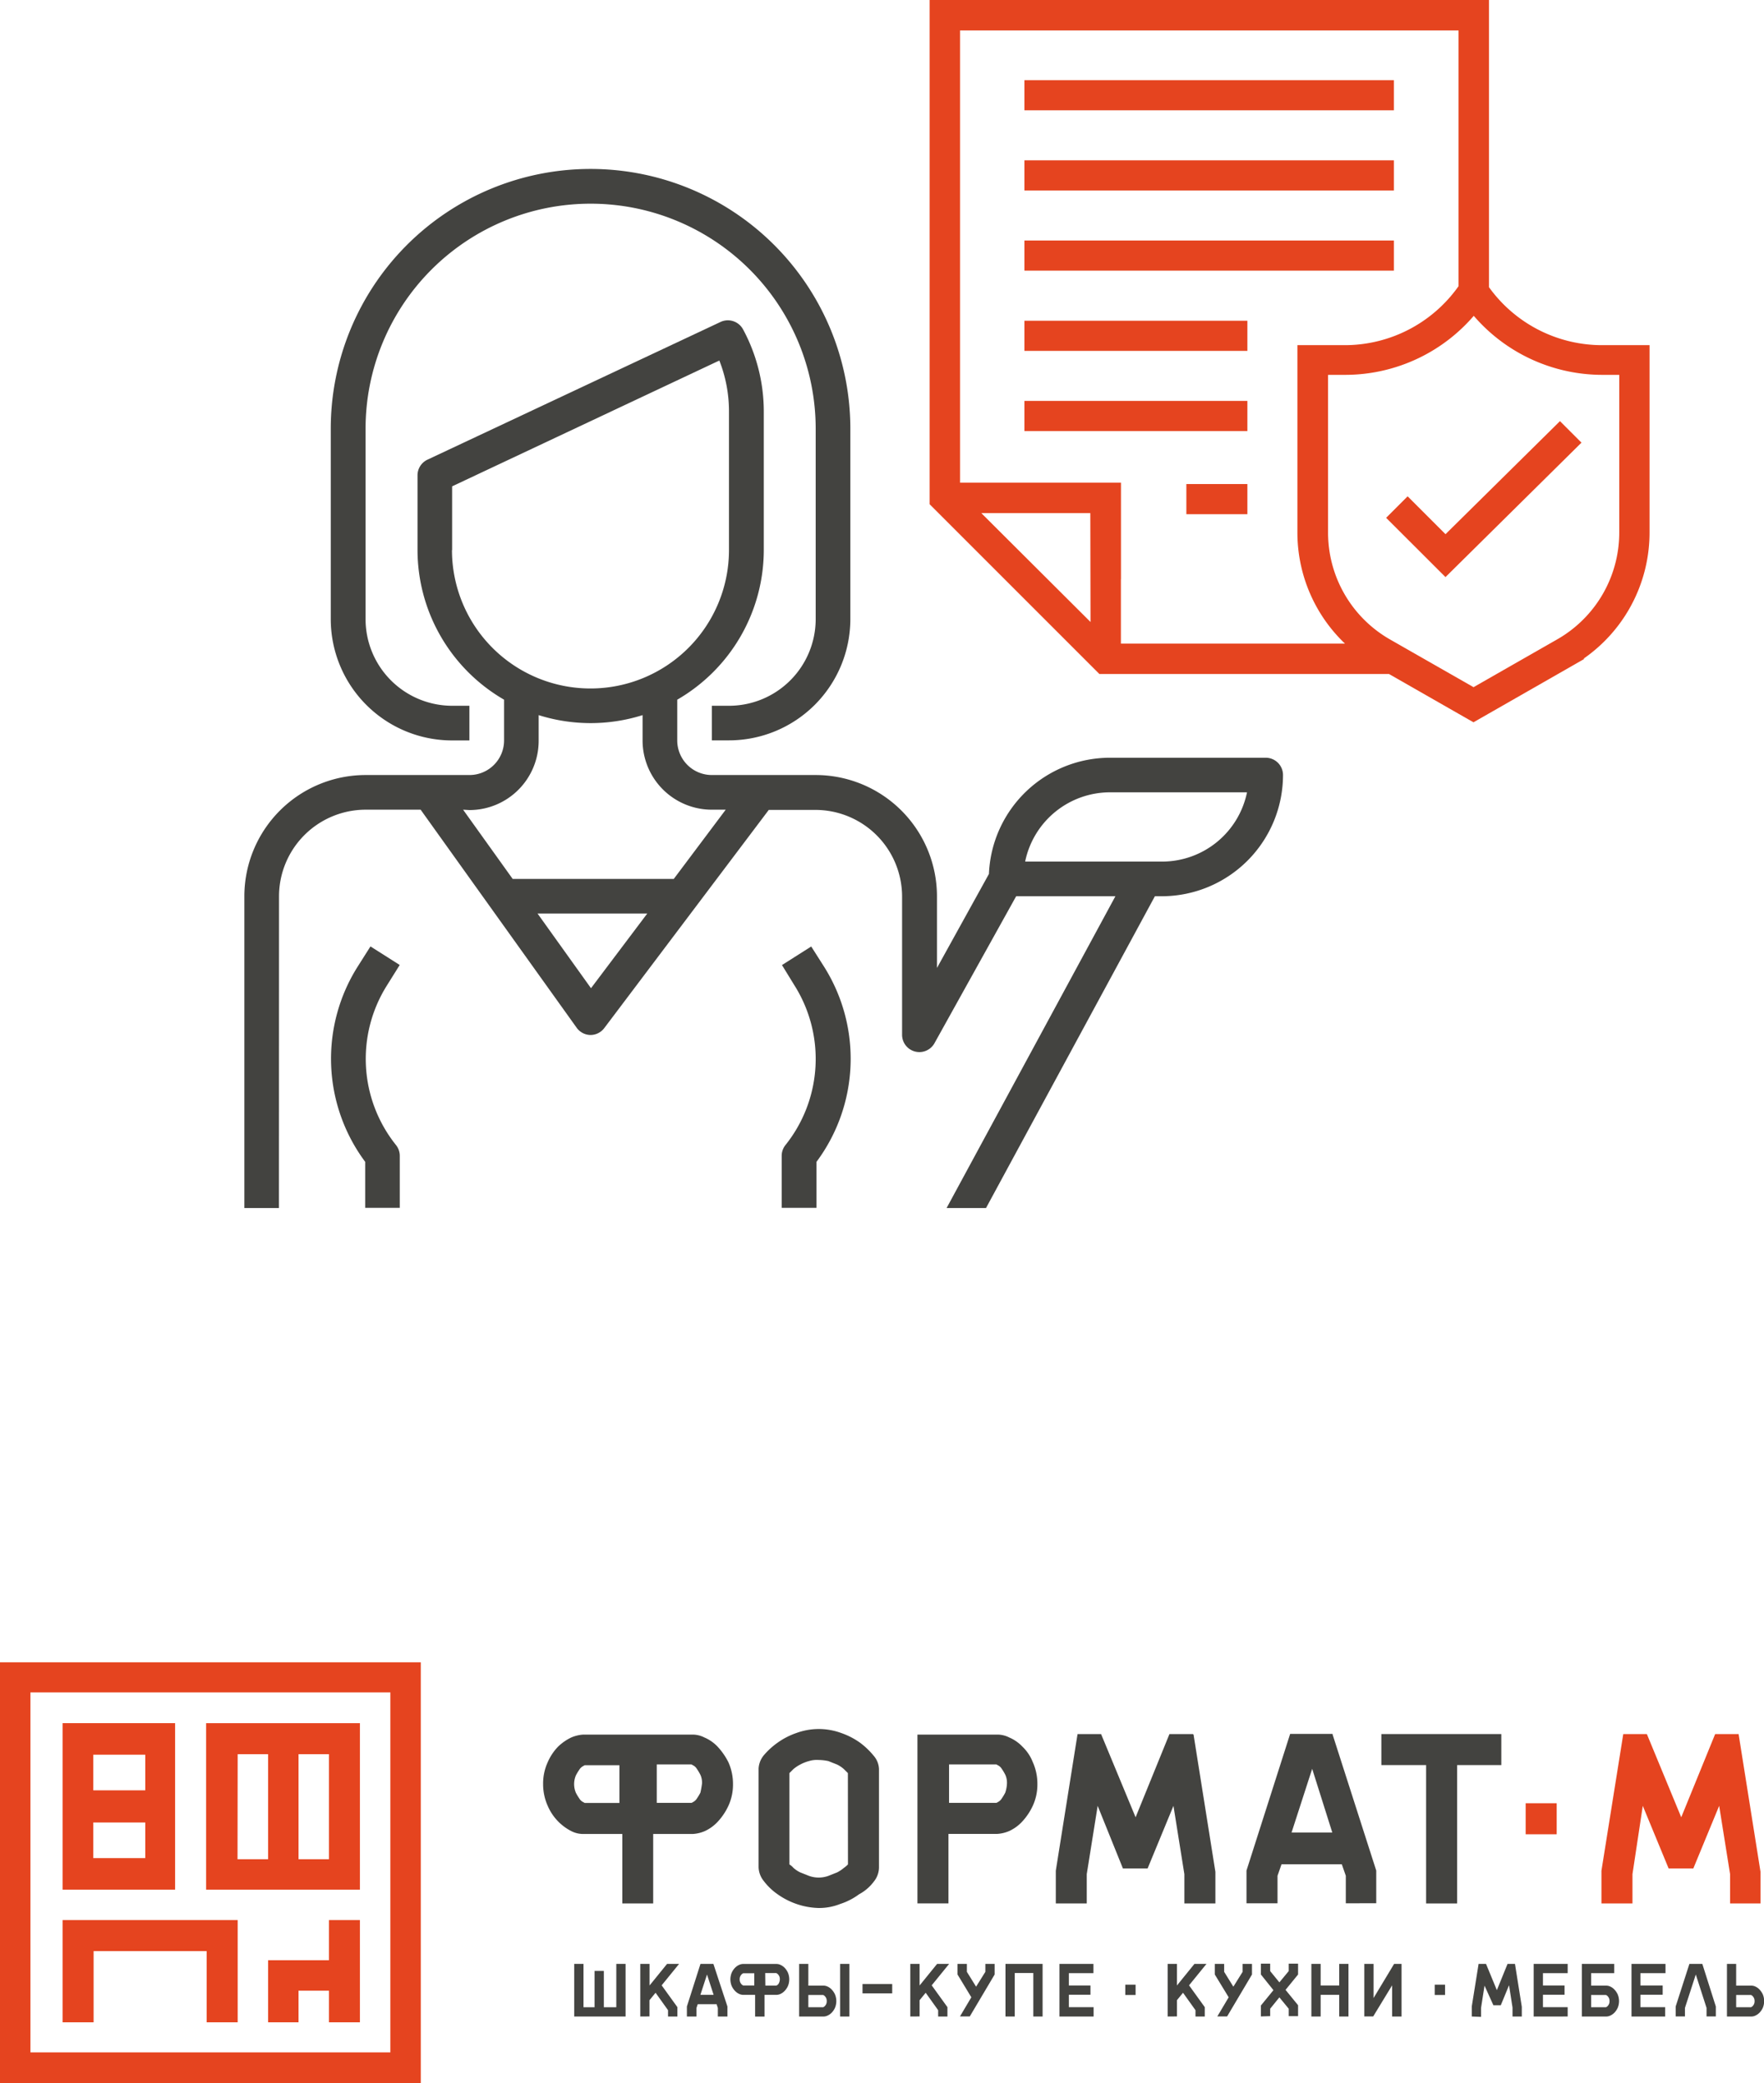 <svg xmlns="http://www.w3.org/2000/svg" viewBox="0 0 237.65 280.63"><defs><style>.cls-1,.cls-3{fill:#e5441f;}.cls-2{fill:#434340;}.cls-3{stroke:#e5441f;stroke-miterlimit:10;}</style></defs><title>Asset 17</title><g id="Layer_2" data-name="Layer 2"><g id="icons"><path class="cls-1" d="M0,280.63H56.69V223.94H0ZM4.1,228H52.59v48.49H4.1Z"/><path class="cls-1" d="M27.77,254.57H48.49V232.14H27.77Zm12.45-18.25h4.1v14.15h-4.1Zm-8.2,0h4.1v14.15H32Z"/><path class="cls-1" d="M23.67,232.14H8.43v22.43H23.59V232.14Zm-4.1,18.18h-7v-4.8h7Zm0-9.13h-7v-4.8h7Z"/><polygon class="cls-1" points="8.43 272.44 12.61 272.44 12.61 262.85 27.84 262.85 27.84 272.44 32.02 272.44 32.02 258.67 8.43 258.67 8.43 272.44"/><polygon class="cls-1" points="44.32 264.08 40.22 264.08 36.12 264.08 36.12 267.72 36.12 272.44 40.22 272.44 40.22 268.18 44.32 268.18 44.32 272.44 48.49 272.44 48.49 258.67 44.32 258.67 44.32 264.08"/><path class="cls-2" d="M96.68,235.31a5.3,5.3,0,0,0-1.78-1.24,3.52,3.52,0,0,0-1.62-.39H78.58a4.89,4.89,0,0,0-1.62.39,6.71,6.71,0,0,0-1.78,1.24,7,7,0,0,0-1.39,2.09,6.86,6.86,0,0,0-.62,2.94,7.13,7.13,0,0,0,.62,2.94,6.85,6.85,0,0,0,3.17,3.4,3.52,3.52,0,0,0,1.62.39h5.26v9.36H88v-9.36h5.34a4.89,4.89,0,0,0,1.62-.39,5.58,5.58,0,0,0,1.78-1.31,8.2,8.2,0,0,0,1.39-2.09,6.86,6.86,0,0,0,.62-2.94,7.13,7.13,0,0,0-.62-2.94A9,9,0,0,0,96.68,235.31Zm-13.23,7.58H78.81c-.08,0-.15-.08-.31-.15a1.31,1.31,0,0,1-.46-.46,6.8,6.8,0,0,1-.46-.77,3,3,0,0,1,0-2.32,6.8,6.8,0,0,1,.46-.77,1.31,1.31,0,0,1,.46-.46c.15-.08.23-.15.31-.15h4.64Zm10.91-1.39a6.8,6.8,0,0,1-.46.77,1.31,1.31,0,0,1-.46.46c-.15.08-.23.15-.31.15H88.48v-5.18h4.64c.08,0,.15.08.31.15a1.31,1.31,0,0,1,.46.46,6.8,6.8,0,0,1,.46.77,2.58,2.58,0,0,1,.23,1.16A12.14,12.14,0,0,1,94.36,241.5Z"/><path class="cls-2" d="M117.72,253.49a3.09,3.09,0,0,0,.7-1.86v-13.3a2.88,2.88,0,0,0-.7-1.78,10.29,10.29,0,0,0-1.86-1.78,10,10,0,0,0-2.55-1.31,8.75,8.75,0,0,0-6,0,9.87,9.87,0,0,0-2.55,1.31,10.1,10.1,0,0,0-1.86,1.7,3.06,3.06,0,0,0-.7,1.78v13.3a3.09,3.09,0,0,0,.7,1.86,8.19,8.19,0,0,0,1.86,1.78,10,10,0,0,0,2.55,1.31,9.84,9.84,0,0,0,2.94.54,7.62,7.62,0,0,0,2.94-.54,8.84,8.84,0,0,0,2.55-1.31A6,6,0,0,0,117.72,253.49Zm-3.48-2.32a3.36,3.36,0,0,1-.54.46,4.81,4.81,0,0,1-.93.62l-1.16.46a3.84,3.84,0,0,1-2.63,0l-1.16-.46a3.89,3.89,0,0,1-.93-.62,2.47,2.47,0,0,0-.54-.46v-12.3l.54-.54a4.81,4.81,0,0,1,.93-.62,5.19,5.19,0,0,1,1.16-.46,3.62,3.62,0,0,1,1.31-.15,6.81,6.81,0,0,1,1.31.15l1.16.46a3.89,3.89,0,0,1,.93.62l.54.54Z"/><path class="cls-2" d="M137.75,235.31a5.3,5.3,0,0,0-1.78-1.24,3.52,3.52,0,0,0-1.62-.39H123.6v22.74h4.18v-9.36h6.57a4.89,4.89,0,0,0,1.62-.39,5.58,5.58,0,0,0,1.78-1.31,8.2,8.2,0,0,0,1.39-2.09,6.86,6.86,0,0,0,.62-2.94,7.13,7.13,0,0,0-.62-2.94A5.82,5.82,0,0,0,137.75,235.31Zm-2.32,6.19a6.8,6.8,0,0,1-.46.77,1.31,1.31,0,0,1-.46.46c-.15.08-.23.15-.31.15h-6.34v-5.18h6.34c.08,0,.15.08.31.15a1.31,1.31,0,0,1,.46.46,6.8,6.8,0,0,1,.46.77,2.58,2.58,0,0,1,.23,1.16A4.4,4.4,0,0,1,135.43,241.5Z"/><polygon class="cls-2" points="163.74 256.43 163.74 252.17 160.8 233.69 160.72 233.61 157.55 233.61 152.99 244.82 148.34 233.61 145.17 233.61 142.24 252.02 142.24 256.43 146.41 256.43 146.41 252.48 147.88 243.28 151.28 251.71 154.61 251.71 158.09 243.28 159.56 252.48 159.56 256.43 163.74 256.43"/><path class="cls-2" d="M185.41,256.4V252l-5.88-18.33v-.08h-5.72L167.93,252v4.41h4.18v-3.71l.54-1.55h8.12l.54,1.55v3.71ZM174,246.88l2.78-8.59,2.71,8.59Z"/><polygon class="cls-2" points="196.31 256.43 196.31 237.79 202.26 237.79 202.26 233.61 186.1 233.61 186.1 237.79 192.13 237.79 192.13 256.43 196.31 256.43"/><rect class="cls-1" x="205.54" y="242.93" width="4.18" height="4.18"/><polygon class="cls-1" points="233.08 256.43 237.18 256.43 237.18 252.17 234.24 233.69 234.24 233.61 231.07 233.61 226.5 244.82 221.87 233.61 218.69 233.61 215.75 252.02 215.75 256.43 219.93 256.43 219.93 252.48 221.32 243.28 224.8 251.71 228.13 251.71 231.61 243.28 233.08 252.48 233.08 256.43"/><path class="cls-2" d="M77.36,271.66v-7.09h1.25v7.09Zm6.88,0H77.38v-1.25h6.86Zm-4.14,0v-6.14h1.25v6.14Zm2.93,0v-7.09h1.25v7.09Z"/><path class="cls-2" d="M86.26,271.66v-7.09h1.25v2.91l2.36-2.91h1.62l-2.35,2.89,2.12,2.94v1.26H90v-.85l-1.68-2.35-.82,1v2.19Z"/><path class="cls-2" d="M92.54,271.66v-1.35l1.83-5.74h1.74L98,270.31v1.35H96.71v-1.15l-.17-.51H94l-.17.51v1.15Zm1.82-2.92h1.78L95.25,266Z"/><path class="cls-2" d="M101.82,268.74h-1.75a1.29,1.29,0,0,1-.5-.13,1.76,1.76,0,0,1-.55-.4,2.39,2.39,0,0,1-.44-.65,2.37,2.37,0,0,1,0-1.81,2.32,2.32,0,0,1,.44-.65,1.78,1.78,0,0,1,.55-.39,1.28,1.28,0,0,1,.5-.13h2.81Zm-.2-2.91h-1.49l-.11.06a.76.76,0,0,0-.16.15,1,1,0,0,0-.15.25.94.94,0,0,0-.06.36,1,1,0,0,0,.06.37,1,1,0,0,0,.15.25.76.76,0,0,0,.16.15l.11.06h1.49Zm.11,5.84v-7.09H103v7.09Zm.13-7.09h2.8a1.27,1.27,0,0,1,.5.13,1.79,1.79,0,0,1,.55.39,2.32,2.32,0,0,1,.44.65,2.37,2.37,0,0,1,0,1.81,2.39,2.39,0,0,1-.44.65,1.76,1.76,0,0,1-.55.4,1.29,1.29,0,0,1-.5.13h-1.75Zm1.25,2.91h1.49l.11-.06a.76.76,0,0,0,.16-.15A1,1,0,0,0,105,267a.94.94,0,0,0,.06-.37.92.92,0,0,0-.06-.36,1,1,0,0,0-.15-.25.76.76,0,0,0-.16-.15l-.11-.06h-1.49Z"/><path class="cls-2" d="M108.9,264.57v2.93H111a1.27,1.27,0,0,1,.5.13,1.74,1.74,0,0,1,.55.4,2.38,2.38,0,0,1,.44.65,2.37,2.37,0,0,1,0,1.81,2.31,2.31,0,0,1-.44.65,1.78,1.78,0,0,1-.55.39,1.26,1.26,0,0,1-.5.13h-3.34v-7.09Zm0,5.84h2l.11-.06a.76.76,0,0,0,.16-.15,1,1,0,0,0,.15-.25.93.93,0,0,0,.06-.36,1,1,0,0,0-.06-.37,1,1,0,0,0-.15-.25.74.74,0,0,0-.16-.15l-.11-.06h-2Zm4.28,1.25v-7.09h1.25v7.09Z"/><path class="cls-2" d="M116.2,268.54v-1.26h4v1.26Z"/><path class="cls-2" d="M122.64,271.66v-7.09h1.25v2.91l2.36-2.91h1.62l-2.35,2.89,2.12,2.94v1.26h-1.25v-.85l-1.68-2.35-.82,1v2.19Z"/><path class="cls-2" d="M129,266v-1.43h1.26v1.07l1.24,2,1.25-2v-1.07H134V266l-3.35,5.65h-1.32l1.53-2.58Z"/><path class="cls-2" d="M135.46,271.66v-7.09h5v7.09h-1.25V265.8h-2.5v5.86Z"/><path class="cls-2" d="M142.73,271.66v-7.09h4.58v1.25H144v1.66h2.91v1.25H144v1.67h3.33v1.26Z"/><path class="cls-2" d="M157.31,271.66v-7.09h1.25v2.91l2.36-2.91h1.62l-2.35,2.89,2.12,2.94v1.26h-1.25v-.85l-1.68-2.35-.82,1v2.19Z"/><path class="cls-2" d="M163.66,266v-1.43h1.26v1.07l1.24,2,1.25-2v-1.07h1.26V266l-3.35,5.65H164l1.53-2.58Z"/><path class="cls-2" d="M169.87,271.65v-1.47l1.69-2.07L169.87,266v-1.46h1.25v1l1.24,1.52,1.26-1.52v-1h1.26V266l-1.69,2.07,1.69,2.07v1.47h-1.26v-1l-1.26-1.53-1.24,1.53v1Z"/><path class="cls-2" d="M176.67,271.66v-7.09h1.25v2.91h2.5v-2.91h1.25v7.09h-1.25v-2.92h-2.5v2.92Z"/><path class="cls-2" d="M187.55,271.66v-4.2L185,271.65H183.8v-7.08h1.25v4.6l2.77-4.6h1v7.09Z"/><path class="cls-2" d="M198.28,271.66v-1.35l.92-5.74h1l1.46,3.54,1.44-3.54h1l.92,5.78v1.31h-1.25v-1.21l-.47-3-1.11,2.69h-1L200,267.5l-.47,3v1.21Z"/><path class="cls-2" d="M206.62,271.66v-7.09h4.58v1.25h-3.33v1.66h2.91v1.25h-2.91v1.67h3.33v1.26Z"/><path class="cls-2" d="M214.36,264.57v2.93h2.09a1.28,1.28,0,0,1,.5.13,1.75,1.75,0,0,1,.55.4,2.38,2.38,0,0,1,.44.65,2.37,2.37,0,0,1,0,1.81,2.31,2.31,0,0,1-.44.65,1.8,1.8,0,0,1-.55.39,1.26,1.26,0,0,1-.5.13h-3.34v-7.09Zm-1.23,0h4.34v1.25h-4.34Zm1.23,5.84h2l.11-.06a.74.74,0,0,0,.16-.15,1,1,0,0,0,.15-.25.93.93,0,0,0,.06-.36,1,1,0,0,0-.06-.37,1,1,0,0,0-.15-.25.72.72,0,0,0-.16-.15l-.11-.06h-2Z"/><path class="cls-2" d="M219.8,271.66v-7.09h4.58v1.25H221v1.66H224v1.25H221v1.67h3.33v1.26Z"/><path class="cls-2" d="M231.16,270.31v1.34h-1.25V270.5L228.46,266,227,270.5v1.15h-1.25v-1.34l1.85-5.74h1.74Z"/><path class="cls-2" d="M233.9,264.57v2.93H236a1.28,1.28,0,0,1,.5.13,1.75,1.75,0,0,1,.55.4,2.38,2.38,0,0,1,.44.65,2.37,2.37,0,0,1,0,1.81,2.31,2.31,0,0,1-.44.65,1.8,1.8,0,0,1-.55.39,1.26,1.26,0,0,1-.5.13h-3.34v-7.09Zm0,5.84h2l.11-.06a.74.74,0,0,0,.16-.15,1,1,0,0,0,.15-.25.93.93,0,0,0,.06-.36,1,1,0,0,0-.06-.37,1,1,0,0,0-.15-.25.72.72,0,0,0-.16-.15l-.11-.06h-2Z"/><rect class="cls-2" x="151.6" y="267.37" width="1.39" height="1.39"/><rect class="cls-2" x="193.29" y="267.37" width="1.39" height="1.39"/><path class="cls-2" d="M98.23,95.08H95.9v4.66h2.33a16.35,16.35,0,0,0,16.33-16.33V57.76a35,35,0,1,0-70,0V83.42A16.35,16.35,0,0,0,60.91,99.75h2.33V95.08H60.91A11.68,11.68,0,0,1,49.25,83.42V57.76a30.32,30.32,0,0,1,60.64,0V83.42A11.68,11.68,0,0,1,98.23,95.08Z"/><path class="cls-2" d="M53.85,130l-3.94-2.5L48.2,130.2a23.25,23.25,0,0,0,1,26.32v6.2h4.66v-7a2.33,2.33,0,0,0-.51-1.46,18.58,18.58,0,0,1-1.18-21.57Z"/><path class="cls-2" d="M105.31,155.72v7H110v-6.2a23.25,23.25,0,0,0,1-26.32l-1.71-2.69-3.94,2.5L107,132.7a18.58,18.58,0,0,1-1.18,21.56A2.33,2.33,0,0,0,105.31,155.72Z"/><path class="cls-2" d="M37.59,120.74a11.68,11.68,0,0,1,11.66-11.66h7.42l21,29.35a2.33,2.33,0,0,0,1.87,1h0a2.33,2.33,0,0,0,1.87-.93l22.16-29.39h6.3a11.68,11.68,0,0,1,11.66,11.66V139.4a2.33,2.33,0,0,0,4.37,1.13l11-19.79h13.37l-22.74,42h5.31l22.75-42h.93a16.35,16.35,0,0,0,16.33-16.33,2.33,2.33,0,0,0-2.33-2.33h-21a16.33,16.33,0,0,0-16.29,15.66l-7,12.66v-9.66a16.35,16.35,0,0,0-16.33-16.33h-8.53l-.06,0,0,0H95.9a4.66,4.66,0,0,1-4.66-4.66V94.26a23.32,23.32,0,0,0,11.66-20.17V55.43a23.37,23.37,0,0,0-2.8-11.07,2.33,2.33,0,0,0-3-1L57.58,61.93A2.33,2.33,0,0,0,56.25,64v10A23.32,23.32,0,0,0,67.91,94.26v5.49a4.66,4.66,0,0,1-4.66,4.66h-14a16.35,16.35,0,0,0-16.33,16.33v42h4.66Zm112-14H168a11.68,11.68,0,0,1-11.43,9.33H138.11A11.68,11.68,0,0,1,149.54,106.74ZM79.62,133.13l-7.2-10.06H87.2Zm-18.71-59V65.52l36-16.95a18.66,18.66,0,0,1,1.3,6.85V74.09a18.66,18.66,0,0,1-37.32,0Zm2.33,35a9.33,9.33,0,0,0,9.33-9.33V96.34a23.31,23.31,0,0,0,14,0v3.41a9.33,9.33,0,0,0,9.33,9.33h1.87l-7,9.33H69.07l-6.68-9.33Z"/><path class="cls-3" d="M147.42,85,131,68.63h16.39Zm3.1-7.1V65.53H128.84V3.6H197V40.42h3.1V.5H125.74V67.72l22.58,22.58h38.94l11.25,6.43,13.08-7.48a20.17,20.17,0,0,0,10.14-17.48V47h-5.87a19.27,19.27,0,0,1-16.07-8.6l-1.29-1.93-1.29,1.93A19.27,19.27,0,0,1,181.16,47h-5.87V71.78a20.17,20.17,0,0,0,7.22,15.43h-32V77.92Zm68.13-6.14a17.07,17.07,0,0,1-8.58,14.79l-11.55,6.6L187,86.57a17.07,17.07,0,0,1-8.58-14.79V50h2.77a22.36,22.36,0,0,0,17.36-8.23A22.36,22.36,0,0,0,215.88,50h2.77Z"/><polygon class="cls-3" points="210.16 57.44 194.74 72.67 189.64 67.57 187.45 69.76 194.74 77.04 212.35 59.63 210.16 57.44"/><rect class="cls-3" x="138.51" y="11.3" width="48.78" height="3.06"/><rect class="cls-3" x="138.51" y="22.1" width="48.78" height="3.06"/><rect class="cls-3" x="138.51" y="32.9" width="48.78" height="3.06"/><rect class="cls-3" x="138.51" y="43.71" width="29.04" height="3.06"/><rect class="cls-3" x="160.33" y="65.71" width="7.22" height="3.06"/><rect class="cls-3" x="138.51" y="54.51" width="29.04" height="3.06"/></g></g></svg>